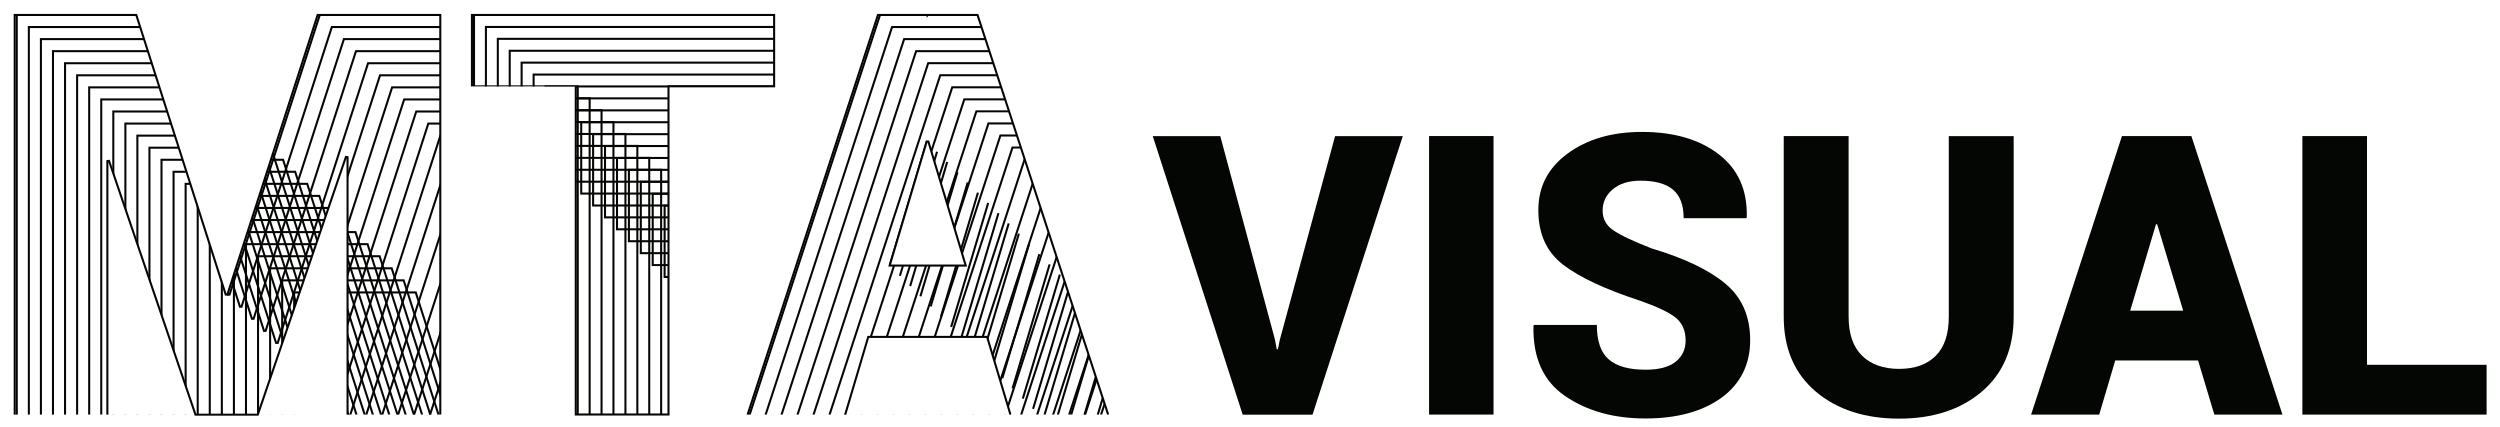 <svg viewBox="0 0 302.47 51.72" xmlns:xlink="http://www.w3.org/1999/xlink" xmlns="http://www.w3.org/2000/svg" data-name="Livello 2" id="Livello_2">
  <defs>
    <style>
      .cls-1 {
        fill: #040603;
      }

      .cls-2 {
        clip-path: url(#clippath-1);
      }

      .cls-3 {
        clip-path: url(#clippath-2);
      }

      .cls-4 {
        fill: none;
        stroke: #040603;
        stroke-miterlimit: 10;
        stroke-width: .25px;
      }

      .cls-5 {
        clip-path: url(#clippath);
      }
    </style>
    <clipPath id="clippath">
      <path d="M42.05,50.16v-31.14l-.2-.03-10.66,31.18h-7.54l-10.46-30.71-.2.03v30.68M1.78,50.16V1.81h14.71l10.82,33.83h.2L38.43,1.81h14.84v48.34" class="cls-4"></path>
    </clipPath>
    <clipPath id="clippath-1">
      <path d="M57.1,10.45V1.81h36.56v8.63h-12.78v39.71h-11.22V10.45" class="cls-4"></path>
    </clipPath>
    <clipPath id="clippath-2">
      <path d="M122.25,50.16l-2.82-9.4h-14.38l-2.79,9.4M90.45,50.16L106.22,1.81h6.01v.03l.03-.03h6.01l15.8,48.34M107.64,32.13h9.2l-4.52-15.01h-.2l-4.48,15.01Z" class="cls-4"></path>
    </clipPath>
  </defs>
  <g>
    <path d="M154.24,41.02l.23,1.23h.14l.23-1.13,6.69-24.65h8.19l-10.92,33.7h-8.45l-10.88-33.7h8.17l6.6,24.56Z" class="cls-1"></path>
    <path d="M180.7,50.16h-7.8V16.46h7.8v33.7Z" class="cls-1"></path>
    <path d="M203.94,41.22c0-1.2-.39-2.12-1.18-2.77-.79-.64-2.21-1.32-4.28-2.05-4.18-1.36-7.29-2.8-9.32-4.34-2.03-1.54-3.04-3.75-3.04-6.63s1.18-5.11,3.54-6.85c2.36-1.74,5.36-2.62,9-2.62,3.84,0,6.94.9,9.28,2.7,2.35,1.8,3.48,4.33,3.4,7.6l-.05.14h-7.59c0-1.59-.43-2.74-1.3-3.46-.86-.72-2.17-1.08-3.91-1.08-1.42,0-2.54.35-3.36,1.04-.82.69-1.23,1.55-1.23,2.57s.42,1.78,1.26,2.37,2.41,1.34,4.71,2.23c3.9,1.16,6.86,2.57,8.87,4.24,2.01,1.67,3.01,3.95,3.01,6.85s-1.16,5.28-3.47,6.96c-2.31,1.67-5.39,2.51-9.21,2.51s-7.04-.9-9.69-2.7c-2.65-1.8-3.93-4.63-3.85-8.48l.05-.14h7.62c0,1.96.48,3.35,1.45,4.18.96.83,2.44,1.24,4.43,1.24,1.63,0,2.85-.32,3.66-.97.8-.65,1.2-1.5,1.2-2.55Z" class="cls-1"></path>
    <path d="M243.63,16.46v21.85c0,3.86-1.28,6.88-3.84,9.06-2.56,2.18-5.9,3.28-10.02,3.28s-7.51-1.09-10.09-3.28-3.87-5.2-3.87-9.06v-21.85h7.85v21.85c0,2.08.54,3.66,1.62,4.72s2.58,1.6,4.49,1.6,3.38-.53,4.43-1.58c1.06-1.06,1.58-2.63,1.58-4.73v-21.85h7.85Z" class="cls-1"></path>
    <path d="M265.94,43.61h-10.02l-1.94,6.55h-8.24l10.99-33.7h4.19v.02l.02-.02h4.19l11.02,33.7h-8.24l-1.97-6.55ZM257.73,37.59h6.41l-3.15-10.46h-.14l-3.12,10.46Z" class="cls-1"></path>
    <path d="M286.38,44.14h14.47v6.02h-22.29V16.46h7.82v27.68Z" class="cls-1"></path>
  </g>
  <g>
    <g class="cls-5">
      <g>
        <polyline points="35.59 83.72 35.59 35.38 50.3 35.38 61.13 69.21 61.33 69.21 72.25 35.38 87.09 35.38 87.09 83.72" class="cls-4"></polyline>
        <polyline points="34.14 82.26 34.14 33.92 48.84 33.92 59.67 67.75 59.87 67.75 70.79 33.92 85.63 33.92 85.63 82.26" class="cls-4"></polyline>
        <polyline points="32.68 80.8 32.68 32.46 47.39 32.46 58.21 66.29 58.41 66.29 69.33 32.46 84.17 32.46 84.17 80.8" class="cls-4"></polyline>
        <polyline points="31.22 79.34 31.22 31 45.93 31 56.75 64.83 56.95 64.83 67.87 31 82.72 31 82.72 79.34" class="cls-4"></polyline>
        <polyline points="29.76 77.88 29.76 29.54 44.47 29.54 55.29 63.37 55.49 63.37 66.41 29.54 81.26 29.54 81.26 77.88" class="cls-4"></polyline>
        <polyline points="28.3 76.42 28.3 28.08 43.01 28.08 53.83 61.91 54.03 61.91 64.95 28.08 79.8 28.08 79.8 76.42" class="cls-4"></polyline>
        <polyline points="26.84 74.97 26.84 26.62 41.55 26.62 52.37 60.46 52.57 60.46 63.5 26.62 78.34 26.62 78.34 74.97" class="cls-4"></polyline>
        <polyline points="25.38 73.51 25.38 25.16 40.09 25.16 50.91 59 51.11 59 62.04 25.16 76.88 25.16 76.88 73.51" class="cls-4"></polyline>
        <polyline points="23.92 72.05 23.92 23.7 38.63 23.7 49.45 57.54 49.65 57.54 60.58 23.7 75.42 23.7 75.42 72.05" class="cls-4"></polyline>
        <polyline points="22.46 70.59 22.46 22.24 37.17 22.24 47.99 56.08 48.19 56.08 59.12 22.24 73.96 22.24 73.96 70.59" class="cls-4"></polyline>
        <polyline points="21 69.13 21 20.78 35.71 20.78 46.54 54.62 46.73 54.62 57.66 20.78 72.5 20.78 72.5 69.13" class="cls-4"></polyline>
        <polyline points="19.54 67.67 19.54 19.33 34.25 19.33 45.08 53.16 45.28 53.16 56.2 19.33 71.04 19.33 71.04 67.67" class="cls-4"></polyline>
        <polyline points="18.08 66.21 18.08 17.87 32.79 17.87 43.62 51.7 43.82 51.7 54.74 17.87 69.58 17.87 69.58 66.21" class="cls-4"></polyline>
        <polyline points="16.62 64.75 16.62 16.41 31.33 16.41 42.16 50.24 42.36 50.24 53.28 16.41 68.12 16.41 68.12 64.75" class="cls-4"></polyline>
        <polyline points="15.17 63.29 15.17 14.95 29.87 14.95 40.7 48.78 40.9 48.78 51.82 14.95 66.66 14.95 66.66 63.29" class="cls-4"></polyline>
        <polyline points="13.71 61.83 13.71 13.49 28.42 13.49 39.24 47.32 39.44 47.32 50.36 13.49 65.2 13.49 65.2 61.83" class="cls-4"></polyline>
        <polyline points="12.25 60.37 12.25 12.03 26.96 12.03 37.78 45.86 37.98 45.86 48.9 12.03 63.75 12.03 63.75 60.37" class="cls-4"></polyline>
        <polyline points="10.79 58.91 10.79 10.57 25.5 10.57 36.32 44.4 36.52 44.4 47.44 10.57 62.29 10.57 62.29 58.91" class="cls-4"></polyline>
        <polyline points="9.33 57.45 9.33 9.11 24.04 9.11 34.86 42.95 35.06 42.95 45.98 9.11 60.83 9.11 60.83 57.45" class="cls-4"></polyline>
        <polyline points="7.87 56 7.87 7.65 22.58 7.65 33.4 41.49 33.6 41.49 44.53 7.65 59.37 7.65 59.37 56" class="cls-4"></polyline>
        <polyline points="6.41 54.54 6.41 6.19 21.12 6.19 31.94 40.03 32.14 40.03 43.07 6.19 57.91 6.19 57.91 54.54" class="cls-4"></polyline>
        <polyline points="4.95 53.08 4.95 4.73 19.66 4.73 30.48 38.57 30.68 38.57 41.61 4.73 56.45 4.73 56.45 53.08" class="cls-4"></polyline>
        <polyline points="3.49 51.62 3.49 3.27 18.2 3.27 29.03 37.11 29.22 37.11 40.15 3.27 54.99 3.27 54.99 51.62" class="cls-4"></polyline>
        <polyline points="2.03 50.16 2.03 1.81 16.74 1.81 27.57 35.65 27.77 35.65 38.69 1.81 53.53 1.81 53.53 50.16" class="cls-4"></polyline>
      </g>
    </g>
    <path d="M42.05,50.16v-31.14l-.2-.03-10.66,31.18h-7.54l-10.46-30.71-.2.03v30.68M1.78,50.16V1.81h14.71l10.82,33.83h.2L38.43,1.81h14.84v48.34" class="cls-4"></path>
  </g>
  <g>
    <g class="cls-2">
      <g>
        <polyline points="103.05 83.31 103.05 43.6 90.5 43.6 90.5 34.97 127.06 34.97" class="cls-4"></polyline>
        <polyline points="101.61 81.87 101.61 42.16 89.06 42.16 89.06 33.52 125.62 33.52" class="cls-4"></polyline>
        <polyline points="100.17 80.43 100.17 40.72 87.62 40.72 87.62 32.08 124.17 32.08" class="cls-4"></polyline>
        <polyline points="98.73 78.99 98.73 39.27 86.18 39.27 86.18 30.64 122.73 30.64" class="cls-4"></polyline>
        <polyline points="97.29 77.54 97.29 37.83 84.73 37.83 84.73 29.2 121.29 29.2" class="cls-4"></polyline>
        <polyline points="95.84 76.1 95.84 36.39 83.29 36.39 83.29 27.76 119.85 27.76" class="cls-4"></polyline>
        <polyline points="94.4 74.66 94.4 34.95 81.85 34.95 81.85 26.32 118.41 26.32" class="cls-4"></polyline>
        <polyline points="92.96 73.22 92.96 33.51 80.41 33.51 80.41 24.88 116.97 24.88" class="cls-4"></polyline>
        <polyline points="91.52 71.78 91.52 32.07 78.97 32.07 78.97 23.44 115.53 23.44" class="cls-4"></polyline>
        <polyline points="90.08 70.34 90.08 30.63 77.53 30.63 77.53 21.99 114.08 21.99" class="cls-4"></polyline>
        <polyline points="88.64 68.9 88.64 29.19 76.09 29.19 76.09 20.55 112.64 20.55" class="cls-4"></polyline>
        <polyline points="87.2 67.45 87.2 27.74 74.65 27.74 74.65 19.11 111.2 19.11" class="cls-4"></polyline>
        <polyline points="85.75 66.01 85.75 26.3 73.2 26.3 73.2 17.67 109.76 17.67" class="cls-4"></polyline>
        <polyline points="84.31 64.57 84.31 24.86 71.76 24.86 71.76 16.23 108.32 16.23" class="cls-4"></polyline>
        <polyline points="82.87 63.13 82.87 23.42 70.32 23.42 70.32 14.79 106.88 14.79" class="cls-4"></polyline>
        <polyline points="81.43 61.69 81.43 21.98 68.88 21.98 68.88 13.35 105.44 13.35" class="cls-4"></polyline>
        <polyline points="79.99 60.25 79.99 20.54 67.44 20.54 67.44 11.9 104 11.9" class="cls-4"></polyline>
        <polyline points="78.55 58.81 78.55 19.1 66 19.1 66 10.46 102.55 10.46" class="cls-4"></polyline>
        <polyline points="77.11 57.37 77.11 17.65 64.56 17.65 64.56 9.02 101.11 9.02" class="cls-4"></polyline>
        <polyline points="75.67 55.92 75.67 16.21 63.11 16.21 63.11 7.58 99.67 7.58" class="cls-4"></polyline>
        <polyline points="74.22 54.48 74.22 14.77 61.67 14.77 61.67 6.14 98.23 6.14" class="cls-4"></polyline>
        <polyline points="72.78 53.04 72.78 13.33 60.23 13.33 60.23 4.7 96.79 4.7" class="cls-4"></polyline>
        <polyline points="71.34 51.6 71.34 11.89 58.79 11.89 58.79 3.26 95.35 3.26" class="cls-4"></polyline>
        <polyline points="69.9 50.16 69.9 10.45 57.35 10.45 57.35 1.81 93.91 1.81" class="cls-4"></polyline>
      </g>
    </g>
    <path d="M57.1,10.45V1.81h36.56v8.63h-12.78v39.71h-11.22V10.45" class="cls-4"></path>
  </g>
  <g>
    <g class="cls-3">
      <g>
        <polyline points="124.22 83.68 139.99 35.33 152.04 35.33 167.85 83.68" class="cls-4"></polyline>
        <polyline points="122.76 82.22 138.53 33.88 150.58 33.88 166.39 82.22" class="cls-4"></polyline>
        <polyline points="121.3 80.76 137.07 32.42 149.13 32.42 164.93 80.76" class="cls-4"></polyline>
        <polyline points="119.85 79.31 135.62 30.96 147.67 30.96 163.47 79.31" class="cls-4"></polyline>
        <polyline points="118.39 77.85 134.16 29.5 146.21 29.5 162.02 77.85" class="cls-4"></polyline>
        <polyline points="116.93 76.39 132.7 28.05 144.76 28.05 160.56 76.39" class="cls-4"></polyline>
        <polyline points="115.47 74.93 131.25 26.59 143.3 26.59 159.1 74.93" class="cls-4"></polyline>
        <polyline points="114.02 73.48 129.79 25.13 141.84 25.13 157.65 73.48" class="cls-4"></polyline>
        <polyline points="112.56 72.02 128.33 23.67 140.38 23.67 156.19 72.02" class="cls-4"></polyline>
        <polyline points="111.1 70.56 126.87 22.22 138.93 22.22 154.73 70.56" class="cls-4"></polyline>
        <polyline points="109.64 69.1 125.42 20.76 137.47 20.76 153.27 69.1" class="cls-4"></polyline>
        <polyline points="108.19 67.65 123.96 19.3 136.01 19.3 151.82 67.65" class="cls-4"></polyline>
        <polyline points="106.73 66.19 122.5 17.85 134.55 17.85 150.36 66.19" class="cls-4"></polyline>
        <polyline points="105.27 64.73 121.04 16.39 133.1 16.39 148.9 64.73" class="cls-4"></polyline>
        <polyline points="103.82 63.27 119.59 14.93 131.64 14.93 147.44 63.27" class="cls-4"></polyline>
        <polyline points="102.36 61.82 118.13 13.47 130.18 13.47 145.99 61.82" class="cls-4"></polyline>
        <polyline points="100.9 60.36 116.67 12.02 128.72 12.02 144.53 60.36" class="cls-4"></polyline>
        <polyline points="99.44 58.9 115.21 10.56 127.27 10.56 143.07 58.9" class="cls-4"></polyline>
        <polyline points="97.99 57.45 113.76 9.1 125.81 9.1 141.61 57.45" class="cls-4"></polyline>
        <polyline points="96.53 55.99 112.3 7.64 124.35 7.64 140.16 55.99" class="cls-4"></polyline>
        <polyline points="95.07 54.53 110.84 6.19 122.9 6.19 138.7 54.53" class="cls-4"></polyline>
        <polyline points="93.61 53.07 109.39 4.73 121.44 4.73 137.24 53.07" class="cls-4"></polyline>
        <polyline points="92.16 51.62 107.93 3.27 119.98 3.27 135.79 51.62" class="cls-4"></polyline>
        <polyline points="90.7 50.16 106.47 1.81 118.52 1.81 134.33 50.16" class="cls-4"></polyline>
      </g>
      <g>
        <line y2="32.13" x2="107.64" y1="17.12" x1="112.13" class="cls-4"></line>
        <line y2="33.37" x2="108.88" y1="18.36" x1="113.37" class="cls-4"></line>
        <line y2="34.61" x2="110.12" y1="19.6" x1="114.6" class="cls-4"></line>
        <line y2="35.85" x2="111.36" y1="20.84" x1="115.84" class="cls-4"></line>
        <line y2="37.08" x2="112.6" y1="22.08" x1="117.08" class="cls-4"></line>
        <line y2="38.32" x2="113.84" y1="23.31" x1="118.32" class="cls-4"></line>
        <line y2="39.56" x2="115.08" y1="24.55" x1="119.56" class="cls-4"></line>
        <line y2="40.8" x2="116.32" y1="25.79" x1="120.8" class="cls-4"></line>
        <line y2="42.04" x2="117.55" y1="27.03" x1="122.04" class="cls-4"></line>
        <line y2="43.28" x2="118.79" y1="28.27" x1="123.27" class="cls-4"></line>
        <line y2="44.52" x2="120.03" y1="29.51" x1="124.51" class="cls-4"></line>
        <line y2="45.75" x2="121.27" y1="30.75" x1="125.75" class="cls-4"></line>
        <line y2="46.99" x2="122.51" y1="31.99" x1="126.99" class="cls-4"></line>
        <line y2="48.23" x2="123.75" y1="33.22" x1="128.23" class="cls-4"></line>
        <line y2="49.47" x2="124.99" y1="34.46" x1="129.47" class="cls-4"></line>
        <line y2="50.71" x2="126.22" y1="35.7" x1="130.71" class="cls-4"></line>
        <line y2="51.95" x2="127.46" y1="36.94" x1="131.95" class="cls-4"></line>
        <line y2="53.19" x2="128.7" y1="38.18" x1="133.18" class="cls-4"></line>
        <line y2="54.43" x2="129.94" y1="39.42" x1="134.42" class="cls-4"></line>
        <line y2="55.66" x2="131.18" y1="40.66" x1="135.66" class="cls-4"></line>
        <line y2="56.9" x2="132.42" y1="41.9" x1="136.9" class="cls-4"></line>
        <line y2="58.14" x2="133.66" y1="43.13" x1="138.14" class="cls-4"></line>
        <line y2="59.38" x2="134.9" y1="44.37" x1="139.38" class="cls-4"></line>
        <line y2="60.62" x2="136.13" y1="45.61" x1="140.62" class="cls-4"></line>
      </g>
    </g>
    <path d="M122.25,50.16l-2.82-9.4h-14.38l-2.79,9.4M90.45,50.16L106.22,1.81h6.01v.03l.03-.03h6.01l15.8,48.34M107.64,32.13h9.2l-4.52-15.01h-.2l-4.48,15.01Z" class="cls-4"></path>
  </g>
</svg>